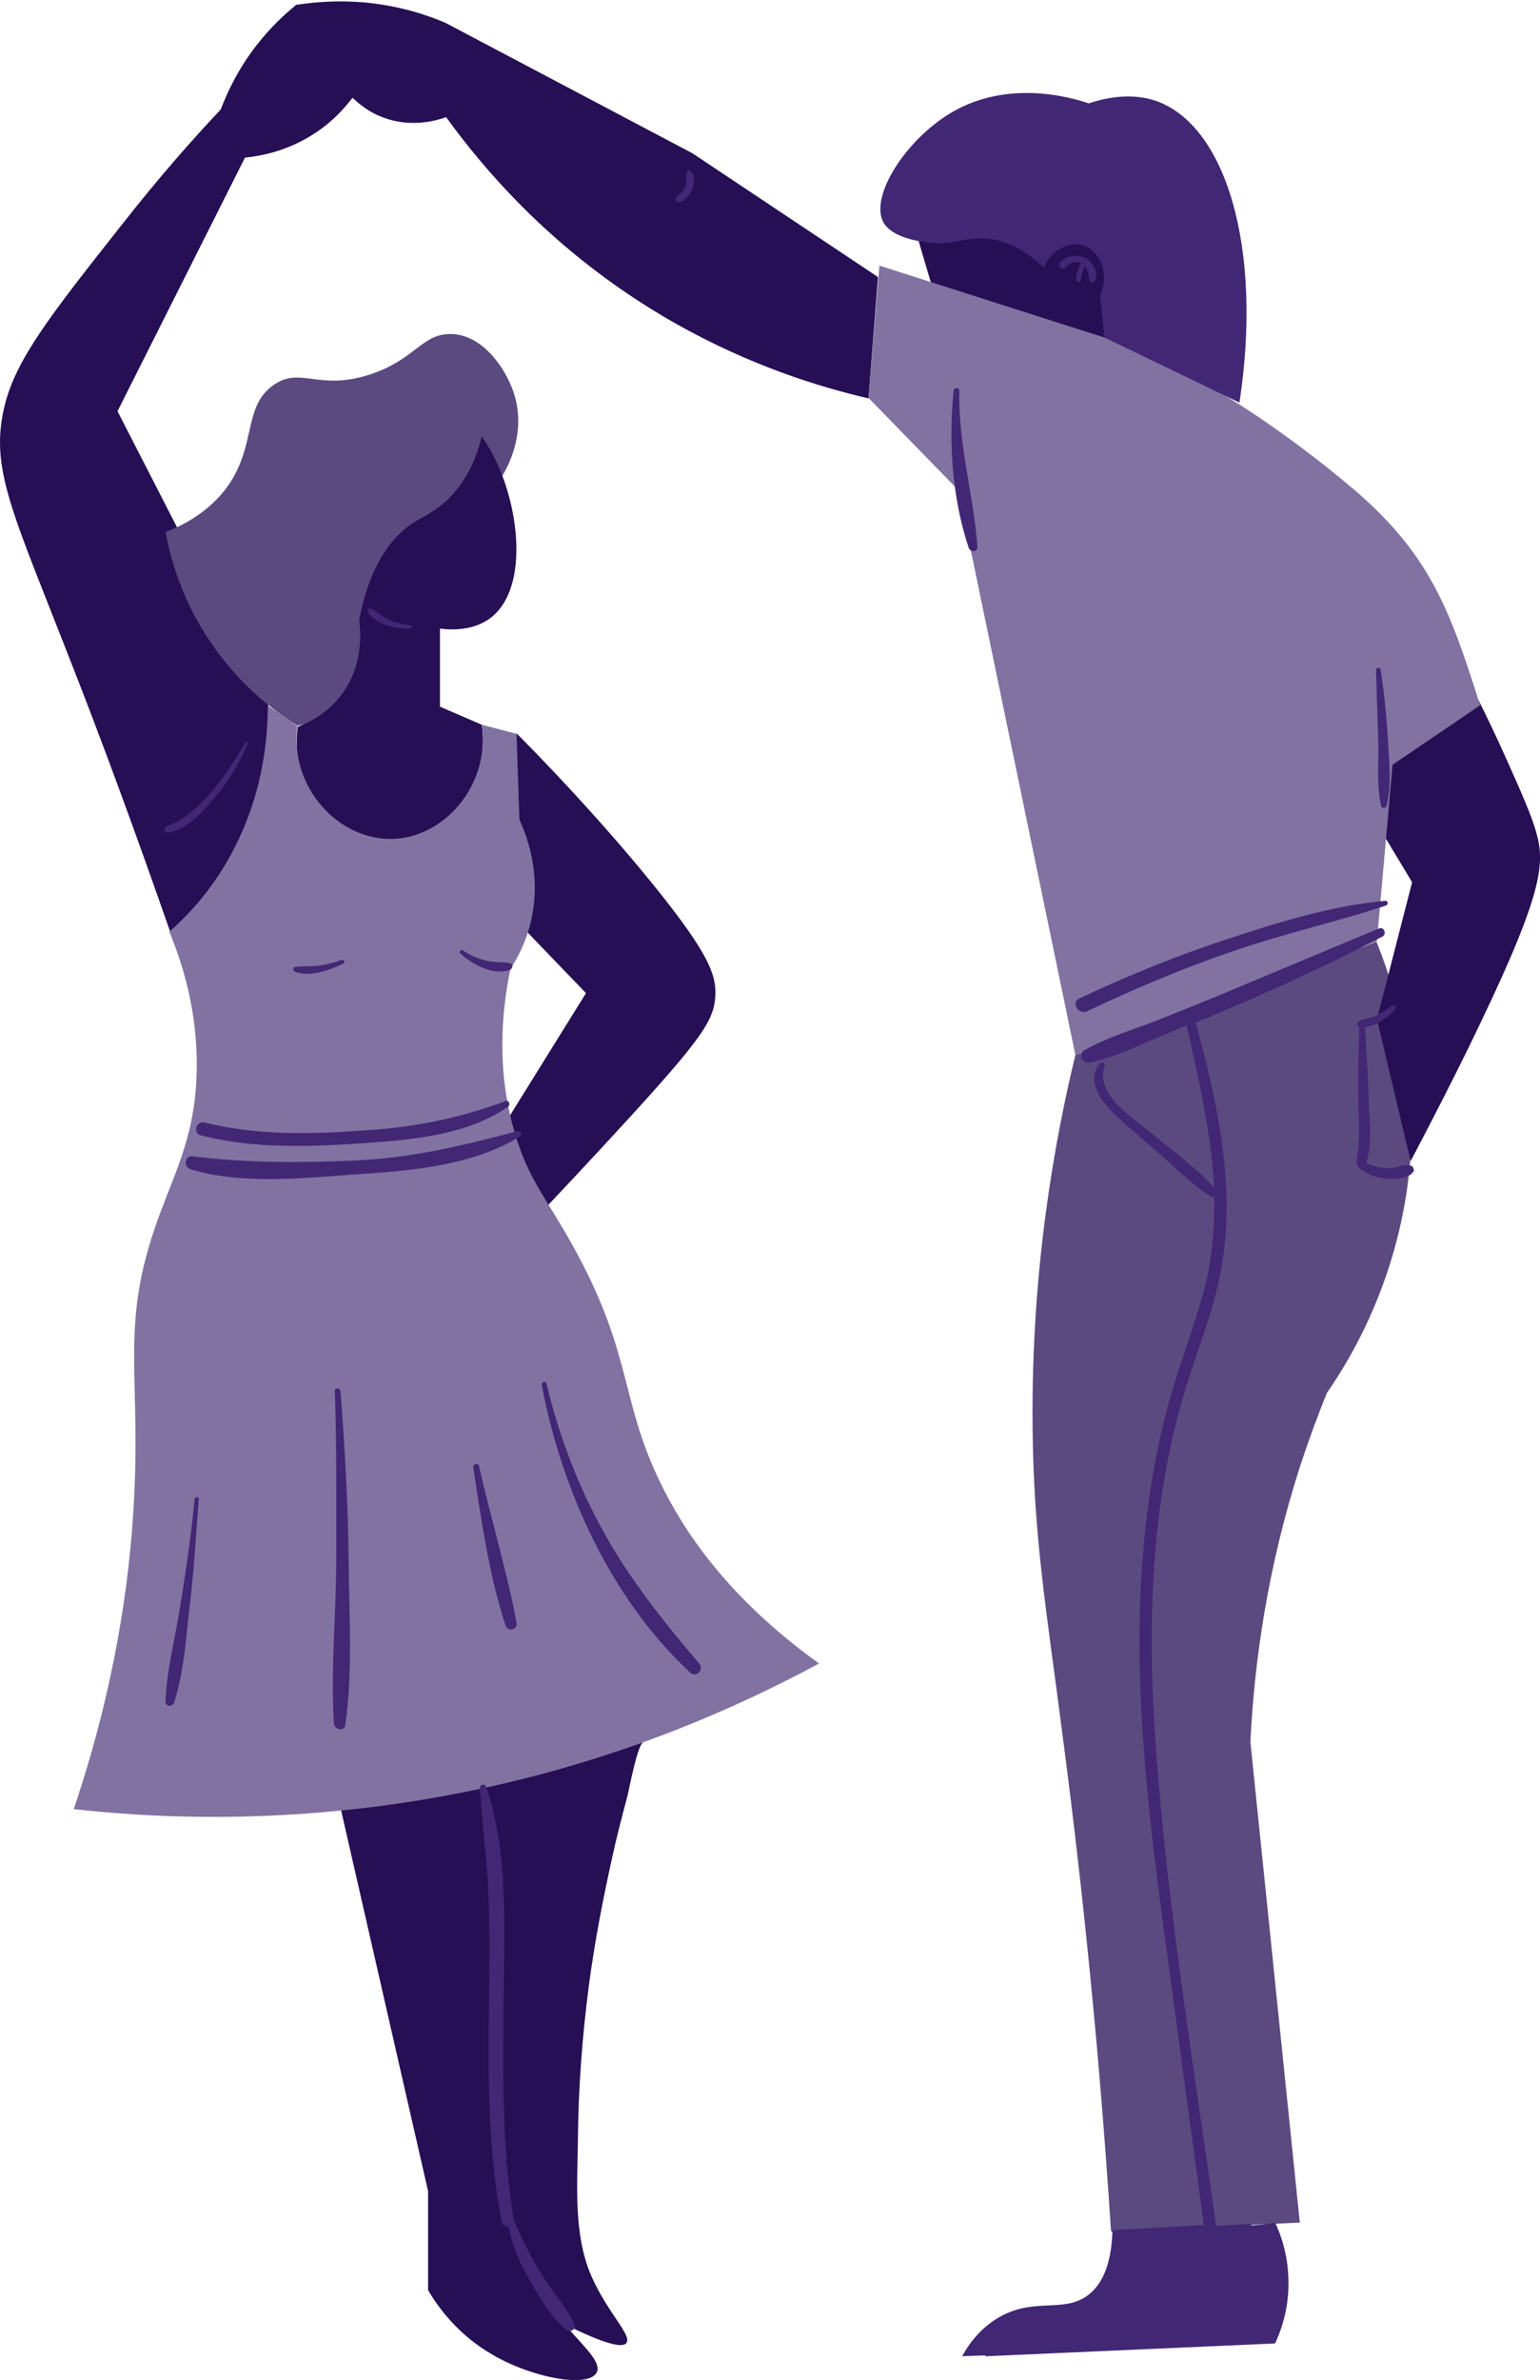 <?xml version="1.0" encoding="UTF-8" standalone="no"?><svg xmlns="http://www.w3.org/2000/svg" xmlns:xlink="http://www.w3.org/1999/xlink" fill="#000000" height="500.2" preserveAspectRatio="xMidYMid meet" version="1.1" viewBox="0.0 -0.3 323.8 500.2" width="323.8" zoomAndPan="magnify">
 <defs>
  <clipPath id="clip1">
   <path d="m0 0h151v499.93h-151z"/>
  </clipPath>
  <clipPath id="clip2">
   <path d="m192 41h131.8v203h-131.8z"/>
  </clipPath>
 </defs>
 <g id="surface1">
  <g clip-path="url(#clip1)" id="change1_2">
   <path d="m118.8 371.12c-5.69 1.6-11.19 3-16.39 4.1-4.902 1.1-10.105 2.1-15.605 3-5.297 0.8-10.297 1.5-15.098 1.9 6.098 26.7 12.199 53.4 18.301 80.1v20.8c2.097 3.6 6.297 9.4 13.602 13.6 8.19 4.8 19.9 7 21.8 3.8 1.2-2.1-2.3-5.2-6.8-10.3 9.19 4.6 12.4 5 13.1 4 1.2-1.6-3.8-6.1-7.3-13.9-3.9-8.8-3-19.4-2.9-28.9 0.1-10.8 0.9-21.5 2.29-32.2 1.21-9.19 3-18.4 5-27.4 0.91-4.2 2-8.29 3.11-12.5 0.39-1.5 2.1-10.9 3.39-11.4-5.29 1.8-10.69 3.61-16.5 5.3zm-62.394-223.19l-31.699-61.805 26.801-53.301c3.097-0.301 9.097-1.301 15.097-5.398 3.602-2.403 6-5.203 7.602-7.301l-11.801-19.5c-2.5 2-5.5 4.801-8.398 8.5-3.903 5-6.203 9.898-7.602 13.598-5.398 5.703-12.801 14-21.101 24.601-14.598 18.5-21.899 27.801-24.297 37.5-3.301 13.399 1.5 22.106 14.597 55.796 5.102 13 12.403 32.5 20.903 57 6.898-6.5 13.699-13 20.597-19.5zm52.204 5.89c10.9 11 19.5 20.7 25.69 28.11 14.81 17.79 16.31 22.5 16.11 27.09-0.3 5.1-2.7 8.8-19 26.6-7.7 8.4-14.4 15.5-19.7 21.1-3.8-3.79-7.7-7.5-11.5-11.29l23-37-17.8-18.5 3.2-36.11" fill="#260f54"/>
  </g>
  <g id="change2_1"><path d="m226.11 221.43c-4.31 17.79-9.31 44.89-9 78 0.19 23.09 2.9 38.59 6.1 63.39 3.3 25 7.5 61 10.4 105.9 13.19-0.6 26.5-1.3 39.69-1.9l-10.39-101c0.8-16.8 3.6-36.6 10.39-57.8 1.81-5.5 3.71-10.7 5.71-15.59 5.2-7.5 15.5-24.61 17.5-48.71 1.79-21.2-3.71-37.7-7.1-46.1-21.11 7.9-42.2 15.9-63.3 23.81zm-142.8-73.91c-6.899 1.6-13.899 3.2-20.797 4.7-4.102-2.6-9.5-6.6-14.5-12.6-9-10.69-12.102-22-13.203-28.1 3.402-1.3 7.902-3.59 11.703-7.9 7.898-9.194 4.097-18.194 11-22.995 5.699-4 9.398 1.301 20.199-2.199 9.898-3.203 11.098-9 17.699-8.5 6.204 0.5 10.804 7 12.604 12.297 2.9 8.8-1.71 16.3-2.3 17.3-7.605 15.997-15.003 31.997-22.405 47.997" fill="#5b4a80"/></g>
  <g clip-path="url(#clip2)" id="change3_2">
   <path d="m192.61 48.523l3.1 10.5 19.5 25.403 31.7-6.602-7.61-35.898zm118.3 98.407c1.5 3 3.6 7.29 6 12.69 3 6.7 5.3 11.9 6.2 15.4 1.9 6.8 0.8 13.91-14.6 45.41-3 6.09-7 14-11.9 23.29-2.4-9.9-4.7-19.9-7.1-29.79l7.4-28.81-7.4-12.3v-16.1c7.1-3.29 14.2-6.5 21.4-9.79" fill="#260f54"/>
  </g>
  <g id="change1_1"><path d="m92.508 131.82c5.699 0.7 8.792-1 10.292-2m-10.292 2v16.4l8.792 3.8c2 14.8-9.394 26.41-19.792 26.2-10.203-0.2-20.801-11.6-18.903-25.79 1.903-0.71 5.903-2.41 9.102-6.61 5.098-6.7 4-14.3 3.801-15.8 2.297-11.9 7-17.4 11-20.2 2.597-1.7 5.199-2.6 8.199-5.7 4-4.194 5.703-9.097 6.593-12.694 0.71 1 1.71 2.5 2.61 4.398 5.5 10.796 7.3 28.106-1.11 33.996" fill="#260f54"/></g>
  <g id="change3_1"><path d="m142.11 67.723c-1.81-1-3.6-2.098-5.4-3.2-21.7-13.5-35.3-29.699-42.905-40.199-1.7 0.602-7.297 2.399-13.399 0-3-1.101-5-2.898-6.301-4.101-2.5 2.402-5 4.8-7.597 7.3-5.403 1.102-7.602-0.699-8.102-1.3-2.699-2.598-1.5-7.7 0.102-14.297 1.199-4.903 2.699-8.703 3.797-11.203 3.8-0.598 8.703-1 14.5-0.5 7.203 0.703 13 2.602 16.902 4.301l51.903 27.403 39 26-2 25.5c-10.4-2.403-24.9-6.903-40.5-15.703" fill="#260f54"/></g>
  <g id="change4_1"><path d="m62.508 152.32c-1.602 13.11 8.797 23.9 19.898 23.7 10.899-0.2 20.704-11.2 18.894-24l7.31 1.91c0.19 6 0.4 12 0.6 18 1.4 3.09 4.7 11.19 2.5 21.09-1 4.5-2.91 8-4.41 10.41-1.79 8.69-3.09 21.5 1.21 35.29 2.9 9.21 6.29 12.71 11.7 22.4 12.9 23 10 32.4 18.59 50.1 4.91 10.21 14.21 24.3 33.41 38.1-16.7 9-40.5 19.7-70.6 26.2-35.305 7.6-65.505 6.7-86.102 4.41 8.898-26.41 11.699-48.21 12.597-63.71 1.602-27.29-2.8-37.1 4.403-58.29 3.699-10.91 8.199-18.21 8.797-31.5 0.601-12.91-2.7-23.71-5.7-30.91 3.5-3.09 7.5-7.3 11-12.9 8.7-13.8 9.7-27.69 9.7-34.6 2.101 1.41 4.203 2.8 6.203 4.3zm122.4-96.797s47.2 15.102 47.3 15.102c17.59 5.598 37.9 19.598 52.4 31.895 16.19 13.8 20.4 25.8 26.6 45.41l-18.41 12.5-3.29 37.09-63.4 23.91-24.6-118.71-18.9-19.396 2.3-27.801" fill="#8172a2"/></g>
  <g id="change5_1"><path d="m296.71 244.72c-1.5-0.5-3.1 0.5-4.6 0.5-1.7 0-3.31-0.4-4.9-1.1 1.4-3.9 0.7-8.5 0.59-12.5-0.09-5.3-0.5-10.69-0.79-16 2.4-0.3 5.1-2.19 6.4-3.9 0.3-0.4-0.3-0.9-0.7-0.7-1.1 0.7-2.1 1.6-3.3 2.1s-2.5 0.7-3.7 1.2c-0.6 0.3-0.41 1 0.09 1.3-0.09 4.7-0.29 9.4-0.19 14.1 0 4.6 0.5 9.4-0.4 13.9-0.1 0.4 0 0.7 0.2 1 0 0.1 0.1 0.2 0.2 0.31 1.6 1.5 3.8 2.39 6 2.5 1.69 0.09 4.8 0.09 5.69-1.71-0.09-0.4-0.19-0.9-0.59-1zm-68.1-32.5c10.3-4.9 20.8-9.29 31.5-12.9 10.3-3.5 21-5.89 31.3-9.3 0.5-0.2 0.5-1-0.11-1-11.09 1-22.19 4.41-32.79 7.91-10.8 3.5-21.3 7.79-31.5 12.59-1.9 0.8-0.3 3.6 1.6 2.7zm-23.1-97.6c-0.8-11-4.1-21.694-3.8-32.796 0-0.801-1.1-0.699-1.2 0-1.1 10.801-0.3 22.696 3.2 33.106 0.4 0.89 1.9 0.79 1.8-0.31zm84.9 54.5c0.1 0.5 0.89 0.5 1.1 0 1.2-4.6 0.5-9.69 0.29-14.4-0.29-4.79-0.79-9.5-1.5-14.29-0.09-0.61-1-0.41-1 0.09 0.21 5 0.31 10.1 0.5 15.1 0.11 4.5-0.39 9.2 0.61 13.5zm-64.11-110.6c0 0.5 0.81 0.7 0.91 0.102 0.2-1 0.4-2 0.9-2.902 0.8 0.8 0.69 1.8 1 2.902 0.1 0.5 0.8 0.598 1.1 0.098 1-1.598-0.5-4-2-4.797-1.8-0.801-4-0.5-5.3 0.898-0.7 0.699 0.39 1.899 1.1 1.102 0.79-0.903 2.1-1.5 3.2-1-0.5 1.199-1 2.398-0.91 3.597zm-83.39-16.3c1.3-0.5 2.3-1.598 2.7-2.899 0.4-1.199 0.6-2.898-0.4-3.699-0.2-0.199-0.7-0.199-0.8 0.199-0.2 0.899 0 1.801-0.2 2.699-0.3 1-0.91 1.801-1.8 2.403-0.61 0.398-0.3 1.597 0.5 1.297zm-28.7 436c-2.41-3.7-4.2-7.5-6-11.5 0-0.1-0.1-0.2-0.2-0.2v-0.5c-2.6-15.6-2.21-31.4-2.1-47.1 0.1-14.2 1-30.1-3.7-43.7-0.2-0.7-1.3-0.6-1.3 0.21 0.39 7.5 1.5 15 1.8 22.59 0.3 7.91 0.2 15.9 0.09 23.8-0.19 15-0.19 30.1 2.71 44.9 0.2 0.8 0.79 1 1.4 0.9 0.7 4 2.5 7.9 4.5 11.4s4.39 7.7 7.6 10.3c0.7 0.6 2.2 0.1 1.79-1-1.59-3.7-4.5-6.7-6.59-10.1zm12.9-156.2c-5.5-9.8-9.6-20.59-12.2-31.5-0.2-0.7-1.11-0.4-1 0.3 4.2 22 14.5 44.9 31.2 60.4 1.3 1.21 3-0.6 1.9-1.9-7.4-8.7-14.3-17.3-19.9-27.3zm-18.5 18.7c-2.1-11.1-5.4-21.9-7.9-32.9-0.2-0.8-1.304-0.39-1.202 0.3 1.702 11.1 3.292 22.5 6.792 33.2 0.5 1.5 2.61 0.9 2.31-0.6zm-37.005-48.6c-0.097-0.8-1.3-0.8-1.199 0 0.399 11.6 0.301 23.31 0.301 34.9 0 11.5-1.199 23.41-0.5 34.91 0.098 1.29 2.199 1.79 2.398 0.29 1.602-11.2 0.801-23 0.7-34.29-0.098-11.91-0.797-23.81-1.7-35.81zm-30.699 22.7c-0.699 7.7-1.898 15.4-3.101 23-1 6.4-2.797 13-3 19.5 0 1.11 1.5 1.2 1.8 0.2 2.102-6.4 2.5-13.8 3.301-20.5 0.899-7.4 1.301-14.8 1.899-22.3 0-0.5-0.797-0.5-0.899 0.1zm67.894-77.39c-11.593 3.09-22.394 5.69-34.495 6.19-11.399 0.5-22.5 0.5-33.899-0.9-1.601-0.2-1.801 2.3-0.398 2.71 11.097 3.39 24.597 1.79 36 1 11-0.71 23.597-1.91 33.202-7.81 0.8-0.4 0.4-1.4-0.41-1.19zm-65.792-1.81c-1.801-0.4-2.5 2.31-0.801 2.7 11.398 2.9 23.098 2.4 34.699 1.61 10-0.71 21.399-1.71 29.894-7.61 0.61-0.39 0.21-1.5-0.5-1.2-9.995 3.7-19.593 5.6-30.292 6.2-11.102 0.8-22.102 1-33-1.7zm19-31.69c3.199 1.19 7.297-0.31 10.199-1.71 0.398-0.2 0.098-0.9-0.301-0.79-1.699 0.59-3.601 1.09-5.398 1.29-1.5 0.1-3 0-4.5 0.21-0.5 0.09-0.403 0.79 0 1zm45.202-0.41c0.59-0.2 0.8-1.2 0-1.4-1.6-0.3-3.3-0.1-4.91-0.5-1.79-0.4-3.495-1.19-4.995-2.19-0.399-0.31-0.899 0.29-0.5 0.69 2.402 2.2 6.905 4.7 10.405 3.4zm-71.702-28.8c4-0.9 6.797-4 9.297-7 3.101-3.6 5.402-7.29 7.3-11.7 0.102-0.3-0.3-0.59-0.5-0.3-3.8 6.4-9.199 14.8-16.5 17.6-0.8 0.4-0.5 1.61 0.403 1.4zm50.797-43c0.402 0 0.402-0.6 0-0.6-1.598-0.19-3.098-0.5-4.598-1.19-1.301-0.61-2.301-1.61-3.602-2.31-0.5-0.3-1.097 0.31-0.8 0.81 1.902 2.59 6 3.59 9 3.29zm176.8 335.7c0-0.1-0.1-0.2-0.1-0.3-2.4 0.1-4.9 0.3-7.3 0.4-4.7-33.5-10.3-67.2-12.7-101-1.21-16.7-1.3-33.5 0.9-50.09 1.1-8.21 2.8-16.41 5.2-24.31 2.4-8 5.6-15.69 7.3-23.9 3.8-17.9-0.3-36.29-5-53.6 2.8-1.1 5.5-2.3 8.3-3.5 10.59-4.5 20.8-9.3 31-14.6 0.9-0.5 0.3-2.09-0.7-1.7-10.5 4.4-21.1 8.8-31.6 13.2-5 2.1-10 4.1-15 6.1-5.11 2-10.7 3.6-15.4 6.31-1.4 0.79-0.4 2.89 1.1 2.59 5.5-1.09 10.9-3.9 16.1-6 1.4-0.59 2.9-1.2 4.3-1.8 2.5 11.21 5.2 22.6 5.79 34.1-3.79-4.2-8.69-7.7-13-11.3-3.79-3.2-12.29-8.3-10-14.3 0.21-0.5-0.59-1-1-0.6-3 3.7 0.11 7.9 2.91 10.6 3.2 3.1 6.8 6 10.2 9 3.3 2.9 6.39 6.1 10.1 8.4 0.29 0.2 0.6 0.2 0.79 0.1 0.11 5.71-0.29 11.4-1.5 17-1.79 7.8-4.79 15.3-7.09 23-2.3 7.71-4 15.6-5.1 23.5-4.5 31.5-0.6 63.5 3.69 94.8 2.61 19.3 5.21 38.5 7.81 57.8-6.4 0.4-12.81 0.7-19.2 1.1-0.2 8.4-2.9 12-5.2 13.7-5 3.7-10.91 0.5-18.1 4.3-4.31 2.3-6.9 5.9-8.31 8.5 1.61-0.1 3.21-0.1 4.91-0.2 0 0.1-0.1 0.1-0.1 0.2 20.3-0.9 40.69-1.8 61-2.7 1.1-2.4 3-7.2 2.8-13.4-0.11-5.5-1.7-9.7-2.8-12-1.9 0.4-3.5 0.5-5 0.6zm-67.7-416.7c-2.11-0.297-7.7-1-9.61-4.2-3.09-5.398 4.61-17.5 14.31-23.199 12.1-7.101 25.6-3 28.8-1.898 6.7-2.203 11.3-1.5 14.2-0.5 14.5 5.097 22.5 30.597 17.5 63.398-9.5-4.601-18.9-9.101-28.4-13.699-0.3-3-0.6-6-0.91-9 2.21-4.602-0.29-9.5-3.79-10.402-2.8-0.797-6.5 1.101-8 4.703-5.21-4.801-9.6-6-12.8-6.102-4.3-0.199-6.2 1.5-11.3 0.899" fill="#412774"/></g>
 </g>
</svg>